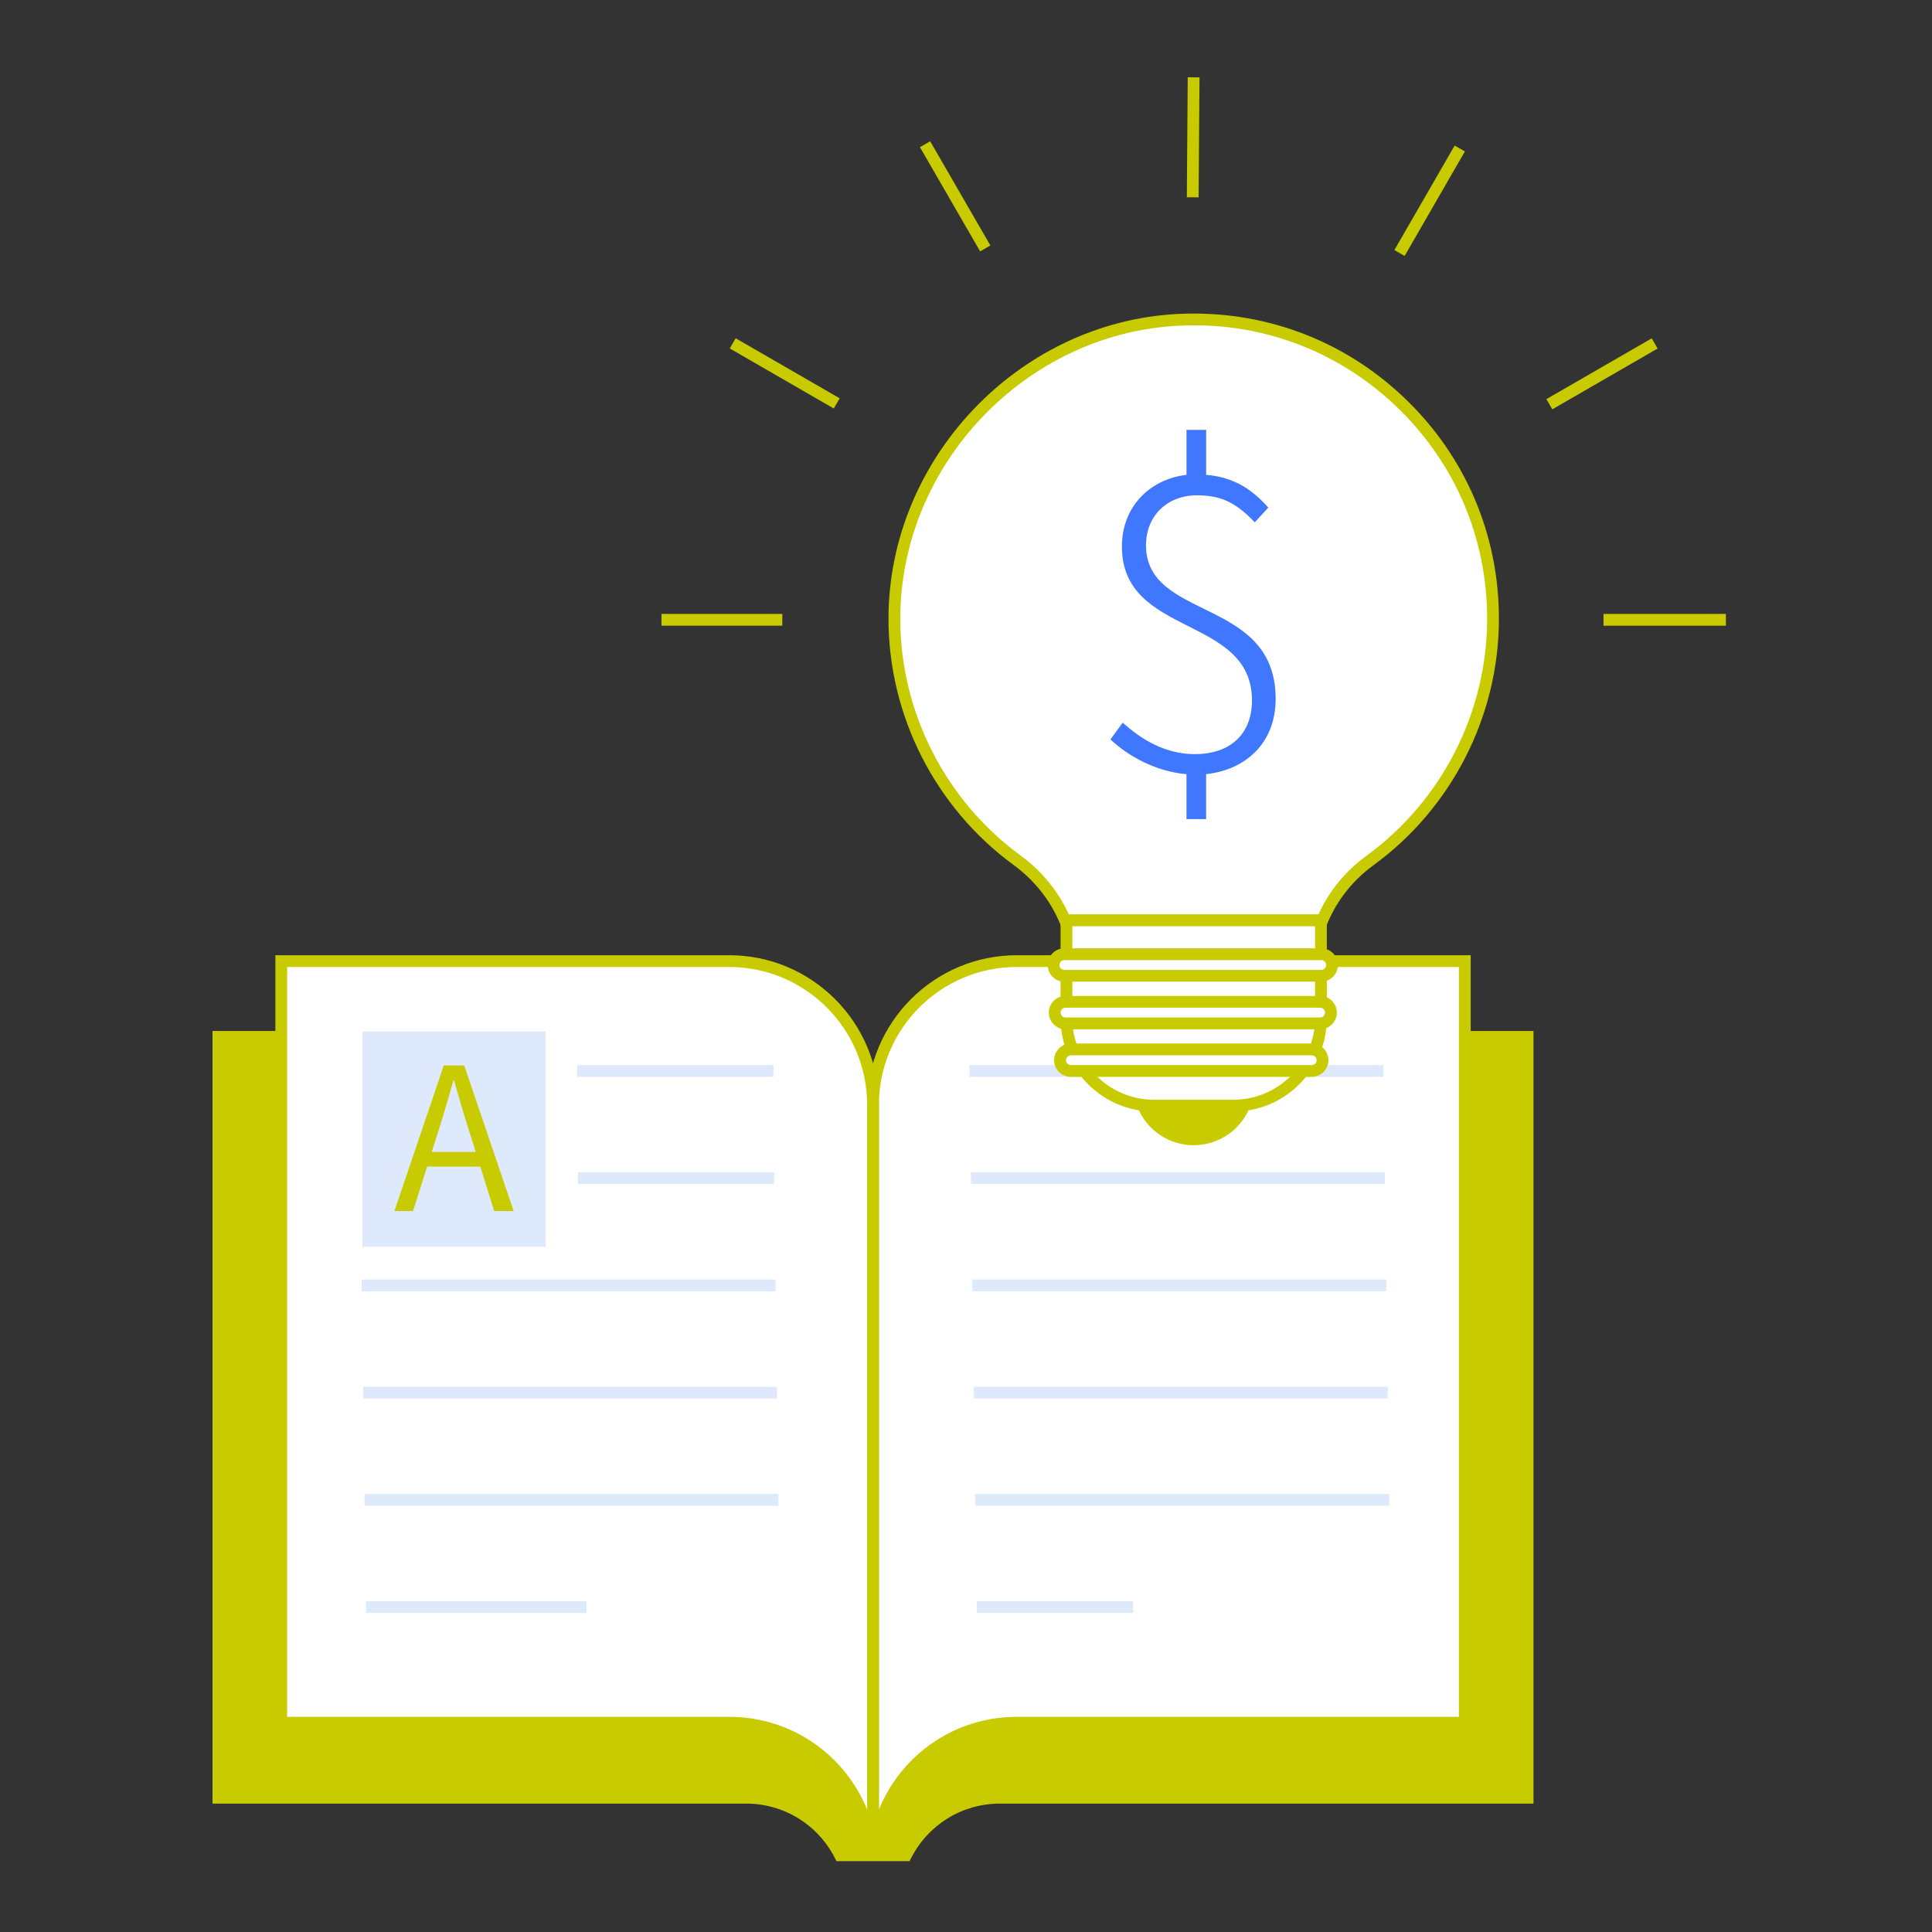 <svg xmlns="http://www.w3.org/2000/svg" width="300" height="300" viewBox="0 0 300 300" fill="none"><rect x="0" y="0" width="300" height="300" fill="#333333" stroke="none"/><g clip-path="url(#clip0_1_2096)"><path d="M146.74 161C140.614 161 135.648 165.964 135.648 172.089H135.473C135.473 165.964 130.508 161 124.382 161H33.917V279.145H115.856C122.221 279.145 127.728 282.783 130.444 288.083H140.682C143.399 282.783 148.9 279.145 155.27 279.145H237.209V161H146.744H146.74Z" fill="#C7CB00"></path><path d="M141.243 289H129.888L129.635 288.503C126.972 283.3 121.694 280.062 115.861 280.062H33V160.084H124.382C129.459 160.084 133.805 163.249 135.561 167.705C137.317 163.249 141.667 160.084 146.74 160.084H238.121V280.062H155.265C149.437 280.062 144.159 283.295 141.492 288.503L141.238 289H141.243ZM130.996 287.166H140.131C143.189 281.642 148.939 278.228 155.27 278.228H236.297V161.913H146.744C141.131 161.913 136.565 166.477 136.565 172.089V173.006H134.736L134.561 172.089C134.561 166.477 129.996 161.913 124.382 161.913H34.829V278.228H115.856C122.187 278.228 127.937 281.637 130.996 287.166Z" fill="#C7CB00"></path><path d="M157.879 149.244C145.554 149.244 135.566 159.231 135.566 171.553V282.973H136.726C139.614 274.01 147.954 267.506 157.879 267.506H227.455V149.244H157.879Z" fill="white"></path><path d="M137.395 283.885H134.649V171.553C134.649 158.748 145.072 148.328 157.879 148.328H228.367V268.418H157.879C148.603 268.418 140.453 274.376 137.599 283.251L137.395 283.885ZM157.879 150.156C146.081 150.156 136.478 159.752 136.478 171.553V280.984C140.028 272.304 148.413 266.589 157.879 266.589H226.533V150.156H157.879Z" fill="#C7CB00"></path><path d="M135.561 282.973V171.553C135.561 159.231 125.572 149.244 113.247 149.244H43.676V267.506H113.247C123.172 267.506 131.513 274.01 134.4 282.973H135.566H135.561Z" fill="white"></path><path d="M136.478 283.885H133.732L133.527 283.251C130.674 274.381 122.524 268.418 113.247 268.418H42.76V148.328H113.247C126.055 148.328 136.478 158.748 136.478 171.553V283.885ZM44.589 266.589H113.247C122.709 266.589 131.098 272.304 134.649 280.984V171.553C134.649 159.757 125.05 150.156 113.247 150.156H44.589V266.589Z" fill="#C7CB00"></path><path d="M84.719 160.162H56.279V193.603H84.719V160.162Z" fill="#DEE9FC"></path><path d="M68.912 165.443H72.087L79.759 188.049H76.74L74.584 181.149H66.327L64.137 188.049H61.245L68.912 165.443ZM67.034 178.872H73.872L72.789 175.42C71.96 172.864 71.248 170.402 70.512 167.783H70.39C69.678 170.431 68.941 172.864 68.141 175.42L67.034 178.872Z" fill="#C7CB00"></path><path d="M91.055 248.635H56.826V250.463H91.055V248.635Z" fill="#DEE9FC"></path><path d="M120.875 231.983H56.606V233.811H120.875V231.983Z" fill="#DEE9FC"></path><path d="M120.656 215.331H56.382V217.159H120.656V215.331Z" fill="#DEE9FC"></path><path d="M120.426 198.684H56.158V200.512H120.426V198.684Z" fill="#DEE9FC"></path><path d="M120.207 182.031H89.723V183.86H120.207V182.031Z" fill="#DEE9FC"></path><path d="M120.1 165.384H89.616V167.213H120.1V165.384Z" fill="#DEE9FC"></path><path d="M175.965 248.635H151.666V250.463H175.965V248.635Z" fill="#DEE9FC"></path><path d="M215.715 231.983H151.441V233.811H215.715V231.983Z" fill="#DEE9FC"></path><path d="M215.491 215.331H151.222V217.159H215.491V215.331Z" fill="#DEE9FC"></path><path d="M215.271 198.684H150.997V200.512H215.271V198.684Z" fill="#DEE9FC"></path><path d="M215.047 182.031H150.773V183.86H215.047V182.031Z" fill="#DEE9FC"></path><path d="M214.822 165.384H150.549V167.213H214.822V165.384Z" fill="#DEE9FC"></path><path d="M194.747 168.437C194.747 173.62 190.543 177.824 185.358 177.824C180.174 177.824 175.969 173.62 175.969 168.437C175.969 163.254 180.174 159.05 185.358 159.05C190.543 159.05 194.747 163.254 194.747 168.437Z" fill="#C7CB00"></path><path d="M165.595 142.891H205.112V158.085C205.112 165.594 199.015 171.689 191.504 171.689H179.208C171.697 171.689 165.6 165.594 165.6 158.085V142.891H165.595Z" fill="white"></path><path d="M191.504 172.606H179.208C171.199 172.606 164.683 166.092 164.683 158.085V141.974H206.029V158.085C206.029 166.092 199.512 172.606 191.504 172.606ZM166.512 143.803V158.08C166.512 165.077 172.209 170.768 179.208 170.768H191.504C198.503 170.768 204.2 165.077 204.2 158.08V143.803H166.517H166.512Z" fill="#C7CB00"></path><path d="M205.331 142.891C206.872 139.248 209.408 136.035 212.71 133.626C224.299 125.181 231.835 111.503 231.835 96.07C231.835 69.558 209.628 48.235 182.803 49.668C158.445 50.97 138.921 71.597 138.877 95.982C138.848 111.425 146.364 125.107 157.933 133.577C161.25 136.006 163.81 139.229 165.366 142.891H205.331Z" fill="white"></path><path d="M205.941 143.803H164.761L164.527 143.247C163.03 139.721 160.562 136.635 157.397 134.319C145.203 125.395 137.936 111.069 137.965 95.987C138.009 71.265 158.104 50.078 182.754 48.757C195.942 48.069 208.423 52.643 217.958 61.678C227.499 70.719 232.751 82.934 232.751 96.075C232.751 111.157 225.46 125.473 213.247 134.372C210.111 136.659 207.662 139.731 206.175 143.252L205.941 143.812V143.803ZM165.961 141.974H204.736C206.37 138.385 208.931 135.25 212.174 132.89C223.914 124.332 230.922 110.567 230.922 96.07C230.922 83.441 225.87 71.699 216.7 63.005C207.536 54.32 195.523 49.893 182.856 50.585C159.152 51.853 139.838 72.221 139.794 95.987C139.77 110.484 146.749 124.264 158.474 132.841C161.742 135.23 164.317 138.38 165.961 141.974Z" fill="#C7CB00"></path><path d="M165.273 151.516H205.16C206.087 151.516 206.833 150.766 206.833 149.844C206.833 148.922 206.082 148.171 205.16 148.171H165.273C164.347 148.171 163.601 148.922 163.601 149.844C163.601 150.766 164.352 151.516 165.273 151.516Z" fill="white"></path><path d="M205.16 152.433H165.273C163.844 152.433 162.684 151.273 162.684 149.844C162.684 148.415 163.844 147.255 165.273 147.255H205.16C206.589 147.255 207.75 148.415 207.75 149.844C207.75 151.273 206.589 152.433 205.16 152.433ZM165.273 149.088C164.854 149.088 164.513 149.43 164.513 149.849C164.513 150.268 164.854 150.605 165.273 150.605H205.16C205.58 150.605 205.916 150.263 205.916 149.849C205.916 149.435 205.575 149.088 205.16 149.088H165.273Z" fill="#C7CB00"></path><path d="M204.99 155.563H165.454C164.527 155.563 163.781 156.314 163.781 157.236C163.781 158.158 164.532 158.909 165.454 158.909H204.99C205.916 158.909 206.663 158.158 206.663 157.236C206.663 156.314 205.911 155.563 204.99 155.563Z" fill="white"></path><path d="M204.99 159.825H165.449C164.02 159.825 162.859 158.665 162.859 157.236C162.859 155.807 164.02 154.647 165.449 154.647H204.99C206.419 154.647 207.58 155.807 207.58 157.236C207.58 158.665 206.419 159.825 204.99 159.825ZM165.449 156.476C165.034 156.476 164.693 156.817 164.693 157.231C164.693 157.646 165.034 157.992 165.449 157.992H204.99C205.409 157.992 205.751 157.651 205.751 157.231C205.751 156.812 205.409 156.476 204.99 156.476H165.449Z" fill="#C7CB00"></path><path d="M203.687 162.951H166.278C165.361 162.951 164.605 163.707 164.605 164.624C164.605 165.54 165.361 166.296 166.278 166.296H203.687C204.604 166.296 205.36 165.54 205.36 164.624C205.36 163.707 204.604 162.951 203.687 162.951Z" fill="white"></path><path d="M203.683 167.213H166.273C164.844 167.213 163.683 166.053 163.683 164.624C163.683 163.195 164.844 162.035 166.273 162.035H203.683C205.112 162.035 206.272 163.195 206.272 164.624C206.272 166.053 205.112 167.213 203.683 167.213ZM166.278 163.868C165.869 163.868 165.522 164.214 165.522 164.624C165.522 165.034 165.869 165.385 166.278 165.385H203.687C204.097 165.385 204.448 165.038 204.448 164.624C204.448 164.209 204.102 163.868 203.687 163.868H166.278Z" fill="#C7CB00"></path><path d="M256.478 52.537L240.123 61.977L241.037 63.561L257.392 54.121L256.478 52.537Z" fill="#C7CB00"></path><path d="M144.437 21.936L142.849 22.854L152.196 39.034L153.784 38.117L144.437 21.936Z" fill="#C7CB00"></path><path d="M114.232 52.524L113.318 54.108L129.47 63.431L130.385 61.847L114.232 52.524Z" fill="#C7CB00"></path><path d="M184.43 12L184.29 30.631L186.119 30.645L186.259 12.013L184.43 12Z" fill="#C7CB00"></path><path d="M267.995 95.329H248.993V97.157H267.995V95.329Z" fill="#C7CB00"></path><path d="M121.475 95.329H102.712V97.157H121.475V95.329Z" fill="#C7CB00"></path><path d="M225.877 22.601L216.521 38.827L218.11 39.743L227.466 23.516L225.877 22.601Z" fill="#C7CB00"></path><path d="M184.246 120.212C179.549 119.831 175.165 117.418 172.433 114.814L174.336 112.21C177.067 114.687 180.813 117.101 185.514 117.101C191.294 117.101 194.406 113.736 194.406 108.782C194.406 95.451 174.209 99.005 174.209 84.845C174.209 78.813 178.398 74.434 184.241 73.732V66.749H187.29V73.732C191.86 74.112 194.596 76.209 196.942 78.813L194.845 81.1C192.24 78.433 190.08 76.911 185.89 76.911C181.125 76.911 177.95 80.213 177.95 84.655C177.95 96.465 198.083 92.652 198.083 108.528C198.083 115.194 193.635 119.51 187.285 120.212V127.194H184.237V120.212H184.246Z" fill="#4077FF"></path></g><defs><clipPath id="clip0_1_2096"><rect width="235" height="277" fill="white" transform="translate(33 12)"></rect></clipPath></defs></svg>
